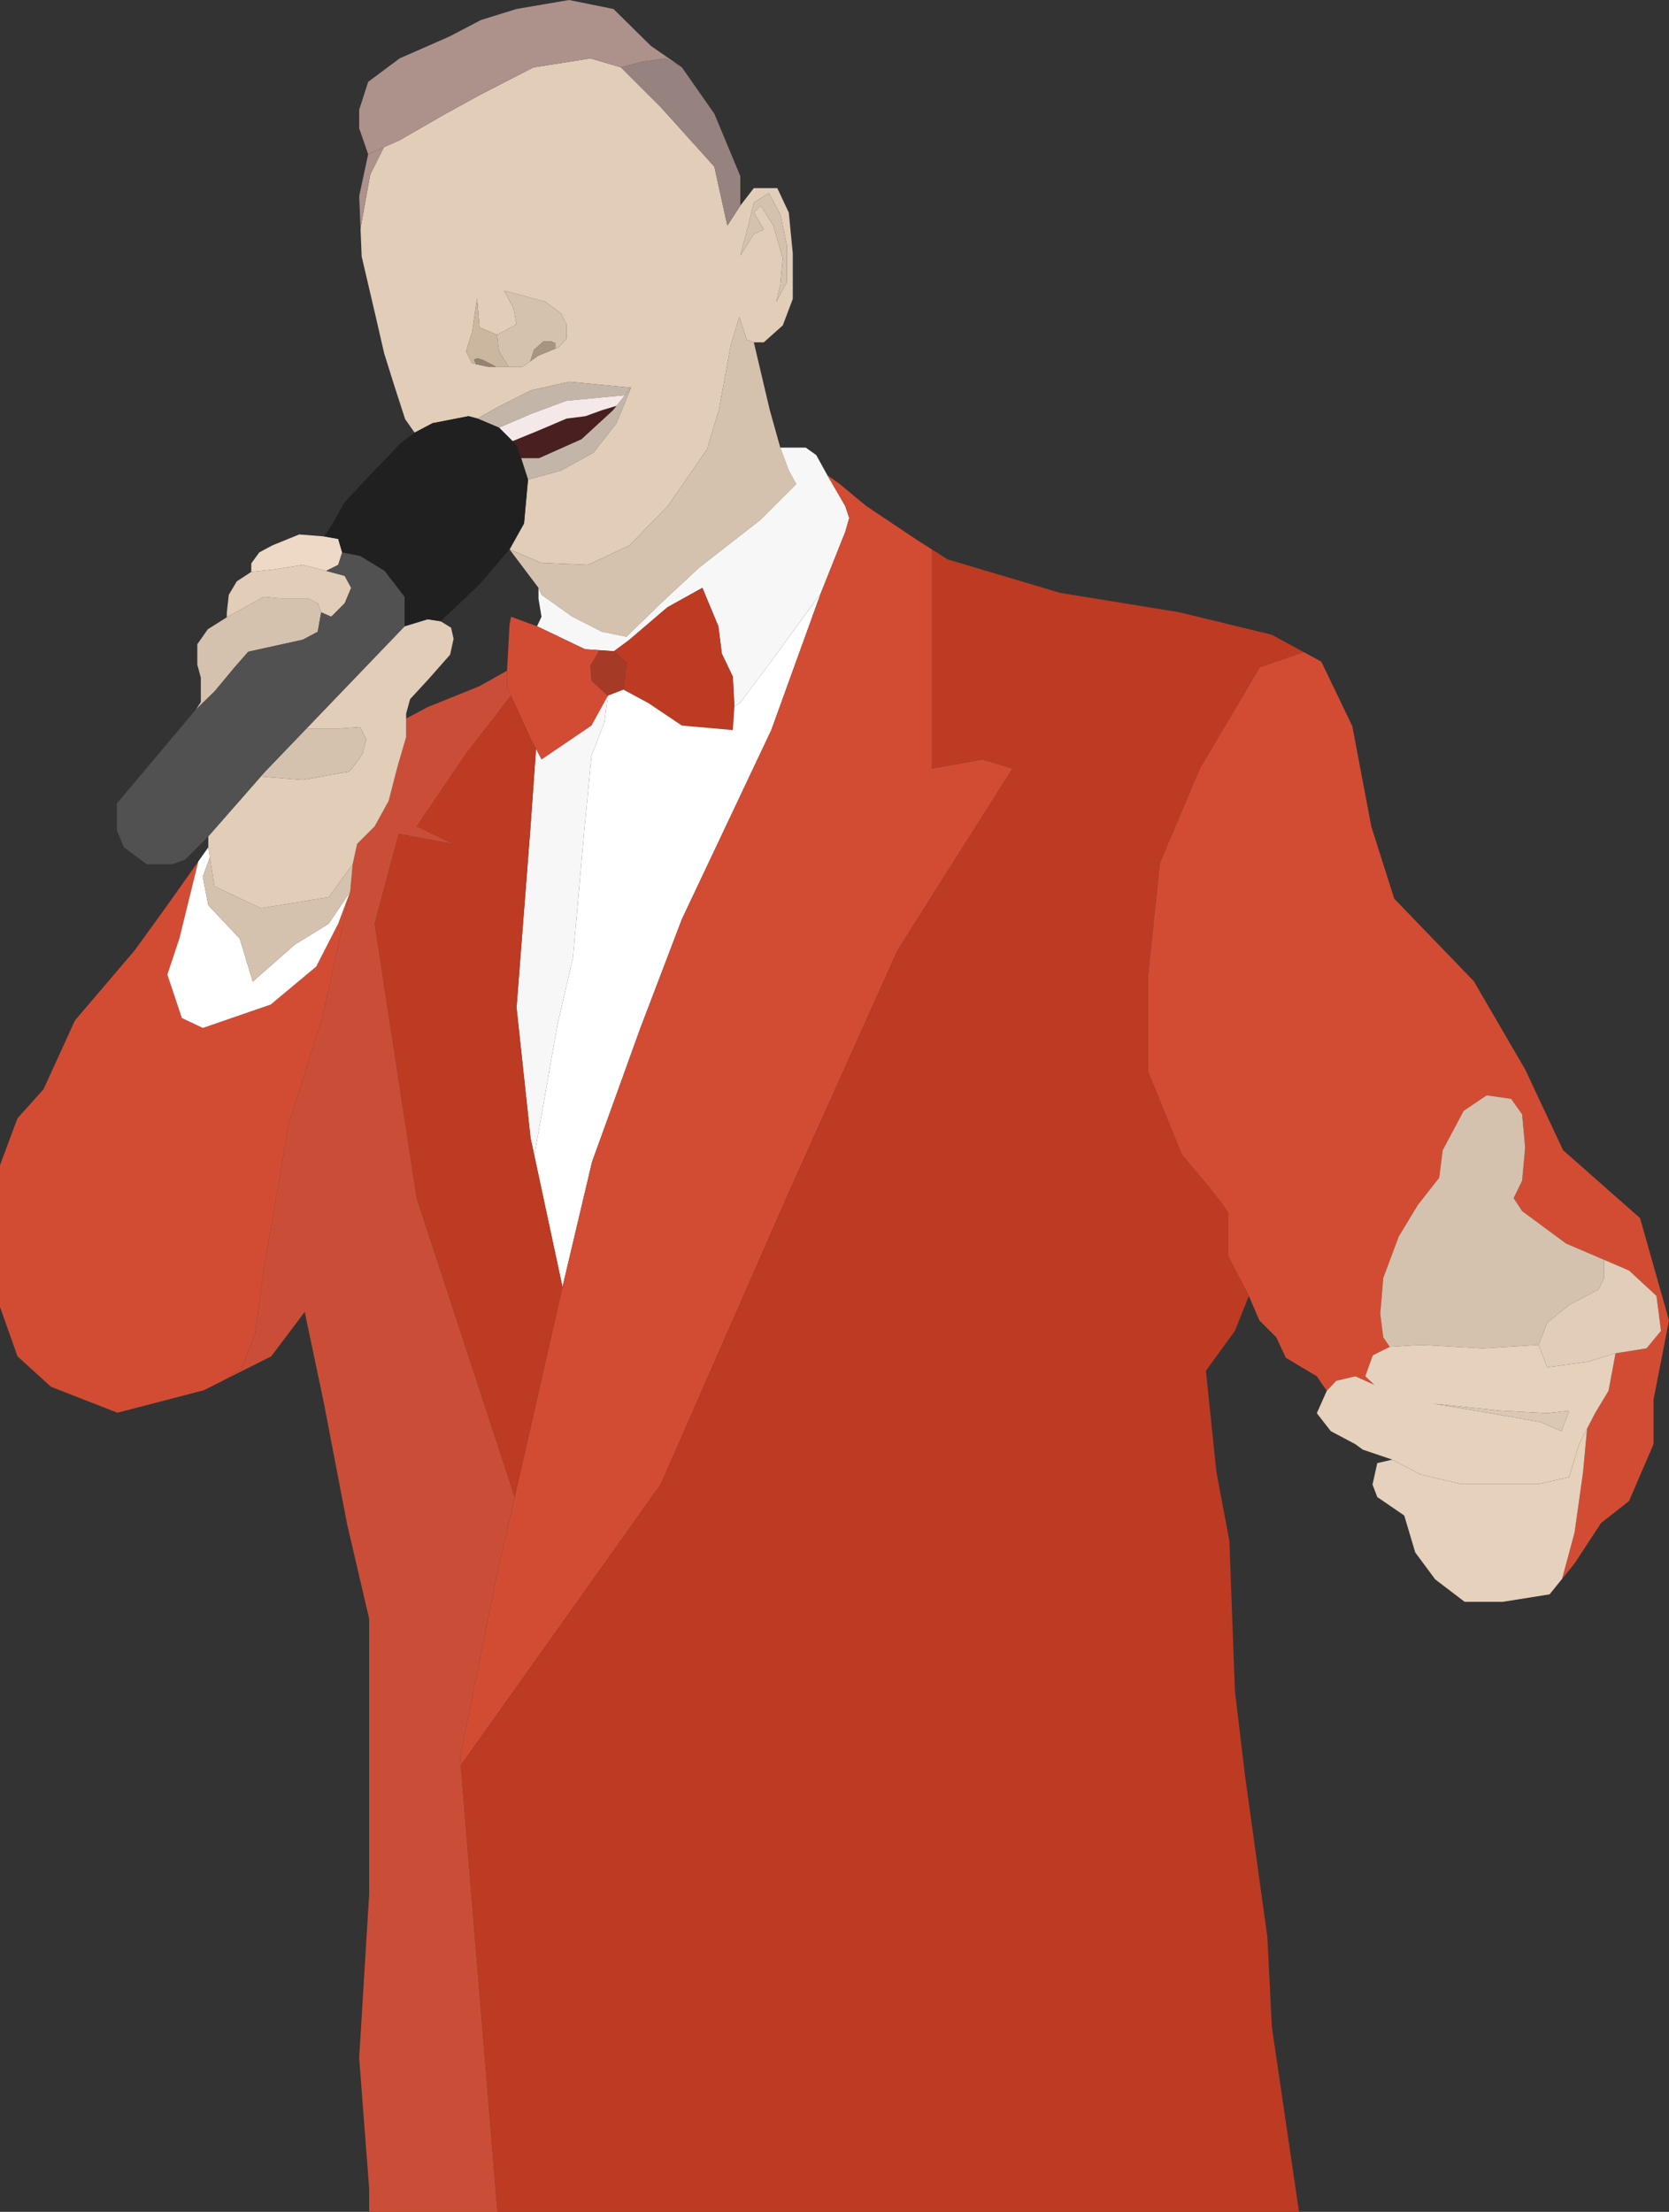 <svg width="203" height="269" fill="none" xmlns="http://www.w3.org/2000/svg"><rect width="100%" height="100%" fill="#333333" stroke="none"/><path fill-rule="evenodd" clip-rule="evenodd" d="M91.687 41.632h1.215l2.31-2.063 1.215-3.217V30.83l-.487-4.977-1.397-2.974h-2.856l-1.64 2.125-1.58 2.427-1.58-7.161-6.501-7.222-4.861-4.855L71.819 7.1l-6.927 1.092-6.38 3.277-4.314 2.367-5.59 3.216-1.914.85-1.67 3.338-1.174 6.554.14 3.399 1.702 7.282 1.033 4.491 1.215 3.884 1.337 4.127 1.154 1.639 2.187-1.153 4.375-.85 1.094.294 2.552-1.447 4.01-2.003 4.618-1.031 7.473.728-1.762 4.309-2.795 3.58-3.95 2.185-4.01 1.093-.486 5.34-1.762 3.156 3.89 1.639 5.65.242 5.043-2.367 4.678-4.794 4.74-6.858 1.458-4.794 1.458-7.95 1.033-3.399.912 2.792.85.303zm-.547-14.686l-1.093 4.127 1.64-2.61 1.215-.546-1.215-2.064.85-.85 1.52 2.428 1.154 3.945-.303 3.277-.487 2.064 1.276-2.428v-4.491l-.79-3.702-1.397-2.61-1.823 1.154-.547 2.306zm-24.79 9.77l1.884 1.396.668 1.335v1.76l-.972 1.032-.365.151-2.126.88-.942.668-.942.668h-4.192l-1.459-.319-.486-.106-.729-1.456.73-2.306.607-4.127.304 3.52 2.127.91 2.37-1.275-.365-1.942c-.345-.667-1.058-2.027-1.155-2.124-.097-.097 3.322.85 5.043 1.336z" fill="#E1CDB8"/><path d="M94.907 54.438l-1.275-4.552-1.945-8.254-.85-.303-.912-2.792-1.033 3.399-1.458 7.95-1.458 4.794-4.74 6.858-4.678 4.794-5.043 2.367-5.65-.242-3.89-1.64 3.524 4.674.365.85 3.767 2.67 3.585 1.82 2.977.607 4.193-4.066 4.618-4.309 7.473-5.826 4.375-4.37-.912-1.638-1.032-2.791zm-4.86-23.365l1.093-4.127.547-2.306 1.823-1.154 1.397 2.61.79 3.702v4.49l-1.276 2.429.486-2.064.304-3.277-1.154-3.945-1.52-2.427-.85.85 1.215 2.063-1.215.546-1.64 2.61zm-21.813 7.039l-1.884-1.395c-1.721-.486-5.14-1.433-5.043-1.336.097.097.81 1.457 1.154 2.124l.365 1.942-2.37 1.275.243 2.003 1.155 1.881h1.701l.942-.668.456-1.395 1.154-1.032h.912l.546.243v.636l.365-.15.972-1.033v-1.76l-.668-1.335z" fill="#D5C2AE"/><path d="M56.69 42.725l.728 1.456.486.106-.243-.53.365-.183.668.182 1.64.85h1.52L60.7 42.725l-.244-2.003-2.126-.91-.304-3.52-.608 4.127-.729 2.306z" fill="#CBB6A0"/><path d="M64.497 43.938l.942-.667 2.126-.88v-.637l-.546-.243h-.912l-1.154 1.032-.456 1.395z" fill="#A79582"/><path d="M59.363 44.606h.972l-1.64-.85-.669-.182-.365.182.243.531 1.459.319z" fill="#958371"/><path d="M90.047 25.004v-3.581l-3.16-7.586-3.95-5.644-.425-.295-1.58-.797-2.855.424-2.552.668 4.86 4.855 6.502 7.222 1.58 7.161 1.58-2.427z" fill="#96827E"/><path d="M79.17 5.583l-4.556-4.49L69.206 0l-6.38 1.092-4.314 1.336-3.828 2.002-6.076 2.67-3.828 2.853-1.093 3.398v2.246l1.093 3.156 1.914-.85 1.914-.85 5.59-3.216 4.314-2.367 6.38-3.277L71.819 7.1l3.706 1.092 2.552-.668 2.856-.424 1.58.797-3.342-2.315z" fill="#AD918B"/><path d="M44.78 18.753l-1.093 5.098.163 3.944 1.173-6.554 1.671-3.338-1.914.85z" fill="#AD918B"/><path d="M76.74 47.155l-7.473-.728-4.618 1.031-4.01 2.003-2.552 1.447 2.612 1.102 3.95-1.7 4.253-1.577 7.11-.668.728-.91z" fill="#C3B6A9"/><path d="M64.224 58.322l4.01-1.093 3.95-2.185 2.794-3.58 1.762-4.31-1.762 2.2-.425.532-3.828 3.52-5.165 2.306h-2.182l.846 2.61z" fill="#C3B6A9"/><path d="M70.725 53.406l3.828-3.52.425-.531-1.762.53-2.005.73-2.309.293-3.585 1.527-2.977 1.214.547.546.491 1.517h2.182l5.165-2.306z" fill="#4A1F1F"/><path d="M76.74 47.155l-.729.91-7.109.668-4.253 1.578-3.95 1.699 1.641 1.639 2.977-1.214 3.585-1.527 2.309-.294 2.005-.728 1.762-.531 1.762-2.2z" fill="#F4E8E8"/><path d="M100.619 57.775l-1.337-2.427-1.276-.91h-3.099l1.033 2.791.912 1.639-4.375 4.37-7.473 5.825-4.618 4.31-4.193 4.065-2.977-.606-3.585-1.821-3.767-2.67-.365-.85v1.335l.365 2.185-.547 1.153 5.833 2.792 1.762.121 1.762.121 1.884-1.395 4.618-3.945 4.253-2.367 1.944 4.673.426 3.338 1.336 2.791.183 3.642.668-.425 3.828-5.098 6.015-8.254 2.977-7.464.486-1.7-.486-1.456-2.187-3.763z" fill="#F7F7F7"/><path d="M89.135 88.787l.183-2.852-.183-3.642-1.336-2.791-.426-3.338-1.944-4.673-4.253 2.367-4.618 3.944-1.884 1.396 1.52 1.396-.365 3.277 3.038 1.639 4.07 2.73 6.198.547z" fill="#BD3B23"/><path d="M61.975 75.982l-.303 5.583v2.003l.471 1.032 2.384 5.219.669 1.274.668 1.275 6.076-4.127 2.005-3.641-2.005-1.821-.121-1.82 1.093-1.882-1.762-.121-5.833-2.792-3.16-1.153-.181.97z" fill="#D24C34"/><path d="M73.945 84.6l1.884-.729.364-3.277-1.519-1.396-1.762-.121-1.093 1.881.121 1.821 2.005 1.82z" fill="#A53A26"/><path d="M99.83 72.159l-6.016 8.253-3.828 5.098-.668.425-.183 2.852-6.197-.546-4.071-2.731-3.038-1.639-1.884.729-.425 3.216-1.58 4.127-.911 9.467-1.337 15.051-1.884 8.132-2.812 15.961 3.42 15.961 3.585-15.172 5.894-16.325 5.043-13.23 10.876-23 6.015-16.63z" fill="#fff"/><path d="M73.945 84.6l-2.005 3.64-6.076 4.128-.668-1.275-.669 9.468-1.7 21.969 1.7 15.84.469 2.184 2.812-15.961 1.884-8.132 1.337-15.051.911-9.467 1.58-4.127.425-3.216z" fill="#F7F7F7"/><path d="M111.434 65.604l-6.076-4.066-3.22-2.67-1.519-1.093 2.187 3.763.486 1.457-.486 1.699-2.977 7.465-6.015 16.628-10.876 23.001-5.043 13.23L72 141.343l-3.585 15.172-5.816 25.55-2.265 9.953-4.375 21.727.078.971 24.348-34.229 15.25-34.774 13.55-30.162 13.975-22.09-3.646-1.093-6.167 1.092V66.818l-1.914-1.214z" fill="#D24C34"/><path d="M64.527 138.37l-1.7-15.84 1.7-21.969.669-9.468-.669-1.274-2.384-5.22-5.454 7.04-6.015 8.861 4.375 2.124-6.562-1.214-2.917 10.924 5.104 33.379L62.6 182.065l5.816-25.55-3.42-15.961-.469-2.184zM158 269l-1.968-13.38-1.336-9.104-.547-10.924-2.734-19.784-1.216-10.196-.668-18.206-1.58-8.375-1.276-12.32 3.524-4.855 1.702-4.248-2.492-4.795v-5.219c0-.437-3.767-4.956-5.65-7.161l-4.132-10.135v-11.47l1.458-13.898 4.861-11.47 7.291-12.32 5.347-1.826-3.888-2.118-11.241-2.731-14.522-2.367-13.671-4.066-1.914-1.214V93.46l6.167-1.092 3.646 1.092-13.975 22.091-13.55 30.162-15.25 34.774-24.347 34.229L60.5 269H158z" fill="#BD3B23"/><path d="M32.993 164.951l4.07-5.401 2.31 10.984 2.855 14.869 2.674 11.47v33.5l-1.215 19.906 1.215 15.9V269H60.5l-4.462-54.284-.078-.971 4.375-21.727 2.265-9.953-11.926-36.352-5.104-33.379 2.917-10.924 6.562 1.214-4.375-2.124 6.015-8.86 5.454-7.04-.471-1.032v-2.003l-3.342 1.882-6.32 2.549-2.612 1.395v2.246L48.304 93.4l-1.032 4.005-1.702 3.095-2.126 2.124-.547 2.488-.304 3.338-3.403 15.354-4.07 12.927-2.978 17.357-1.094 8.011-1.7 4.369-2.249 1.448 5.894-2.965z" fill="#CA4E37"/><path d="M20.355 110.089l-3.95 5.462-7.291 8.557-3.828 8.375-3.16 3.52L0 141.707v17.236l2.127 6.008 4.07 3.702 8.082 3.156 10.511-2.731 2.31-1.162 2.247-1.448 1.701-4.369 1.094-8.011 2.977-17.357 4.071-12.927 3.403-15.354-1.458 3.884-2.674 5.219-5.529 4.613-8.263 2.852-2.552-1.214-1.762-5.28 1.458-4.369 2.309-9.389-3.767 5.323z" fill="#D24C34"/><path d="M42.593 108.45l-2.613 3.884-4.131 2.549-5.104 4.491-1.58-5.219-3.828-4.066-.668-3.459.855-2.367-.187-1.214-1.215 1.717-2.31 9.389-1.457 4.369 1.762 5.28 2.552 1.214 8.263-2.852 5.53-4.613 2.673-5.219 1.458-3.884z" fill="#fff"/><path d="M31.724 110.453l-5.658-2.67-.542-3.52-.855 2.367.668 3.459 3.828 4.066 1.58 5.219 5.104-4.491 4.131-2.549 2.613-3.884.304-3.338-2.917 4.006-8.256 1.335z" fill="#D5C2AE"/><path d="M25.337 101.714v1.335l.187 1.214.542 3.52 5.658 2.67 8.256-1.335 2.917-4.006.547-2.488 2.126-2.124 1.702-3.095 1.032-4.005 1.094-3.763v-2.853l.486-1.76 2.127-2.306 2.734-3.095.425-1.942-.303-1.335-1.276-.789-1.58-.243-2.795.85-11.944 12.441h3.984l2.552-.182.73 1.517-.426 1.7c-.486.748-1.531 2.245-1.823 2.245-.291 0-3.767.647-5.468.971l-5.097-.425-6.387 7.283z" fill="#E1CDB8"/><path d="M37.272 88.605l-5.07 5.28-.478.546 5.097.425c1.701-.324 5.177-.971 5.468-.971.292 0 1.337-1.497 1.823-2.246l.425-1.699-.729-1.517-2.552.182h-3.984zm-9.687-13.533l-2.309 1.456L24 78.348v2.489l.426 1.578v2.974l-.608.91 2.309-2.246 2.37-2.852 1.7-1.942 6.624-1.457 1.823-.97.425-2.367-.425-1.093-1.155-.607h-3.524l-1.884-.182-4.496 2.489z" fill="#D5C2AE"/><path d="M30.562 69.549L28.8 70.702l-.972 1.639-.243 2.184v.547l4.496-2.489 1.884.182h3.524l1.155.607.425 1.093 1.215.546 1.64-1.639.79-1.881-.79-1.457-2.248-.607-2.855-.728-3.464.547-2.795.303z" fill="#E1CDB8"/><path d="M39.433 65.24l-3.038-.243-3.28 1.335-1.58.85-.973 1.335v1.032l2.795-.303 3.464-.547 2.855.728 1.459-.728.486-1.517-.486-1.639-1.702-.303z" fill="#EDD9C5"/><path d="M151.901 157.608l1.276 2.974 2.065 2.063 1.155 2.488 3.767 2.246 1.215 1.76 1.155-1.214 2.309-.546 2.308 1.031-1.093-1.031.911-2.549 2.066-1.032-.79-1.153-.364-2.852.364-4.37 1.884-5.037 2.309-3.824 2.612-3.337.426-3.338 2.552-4.795 2.795-1.881 2.977.425 1.336 1.881.365 4.066-.365 4.006-1.032 2.124 1.032 1.578 5.347 3.945 4.618 1.976 3.038 1.301 3.342 3.095.547 4.248-1.762 2.124-3.767.607-.851 4.552-1.641 2.731-.972 1.881-.486 5.28-1.033 7.343-1.519 5.644 1.519-1.881 3.221-4.916 3.402-2.67 2.977-6.919v-5.401l1.884-9.649-3.524-12.442-9.357-8.253-4.618-9.832-6.258-10.742-9.661-10.013-2.795-8.8-2.309-12.198-3.767-7.83-2.127-1.158-5.347 1.826-7.291 12.32-4.861 11.47-1.458 13.898v11.47l4.132 10.135c1.883 2.205 5.65 6.724 5.65 7.161v5.219l2.492 4.795z" fill="#D24C34"/><path d="M23.818 86.299l-9.6 11.41v3.277l.85 2.063 2.795 2.063h3.038l1.58-.546 2.856-2.852 6.387-7.283.479-.546 5.069-5.28 11.944-12.441v-3.58l-2.43-3.157-2.978-1.82-2.187-.425-.486 1.517-1.459.728 2.249.607.79 1.457-.79 1.881-1.641 1.639-1.215-.546-.425 2.367-1.823.97-6.623 1.457-1.701 1.942-2.37 2.852-2.309 2.246z" fill="#515151"/><path d="M50.431 52.617l-1.64 1.214-4.01 4.187-2.856 3.035-1.641 2.913-.85 1.274 1.7.303.487 1.64 2.187.424 2.977 1.82 2.43 3.156v3.58l2.796-.849 1.58.243 4.678-4.43 3.706-4.31 1.762-3.155.487-5.34-.846-2.61-.491-1.517-.547-.546-1.64-1.639-2.613-1.102-1.094-.294-4.375.85-2.187 1.153z" fill="#212020"/><path d="M190.483 151.236l-5.347-3.945-1.032-1.578 1.032-2.124.365-4.006-.365-4.066-1.336-1.881-2.977-.425-2.795 1.881-2.552 4.795-.426 3.338-2.612 3.337-2.309 3.824-1.884 5.037-.364 4.37.364 2.852.79 1.153 3.767-.243 7.534.425 6.806-.425 1.032-2.67 2.674-2.185 3.585-1.881.668-1.396v-2.211l-4.618-1.976z" fill="#D5C2AE"/><path d="M196.499 164.587l3.767-.607 1.762-2.124-.547-4.248-3.342-3.095-3.038-1.301v2.211l-.668 1.396-3.585 1.881-2.674 2.185-1.032 2.67 1.032 2.731 4.922-.667 3.403-1.032z" fill="#E1CDB8"/><path d="M161.379 169.139l-1.215 2.731 1.701 2.184 2.978 1.578.911.668 3.585 1.214 3.463 1.82 4.922 1.153h9.418l3.706-.849 1.215-4.006.972-1.881.972-1.881 1.641-2.731.851-4.552-3.403 1.032-4.922.667-1.032-2.731-6.806.425-7.534-.425-3.767.243-2.066 1.032-.911 2.549 1.093 1.031 1.094 1.275 6.137 1.031 8.142.85 5.65.304 2.674-.304-.911 2.488-2.492-1.092-6.136-1.092-6.927-1.154-6.137-1.031-1.094-1.275-2.308-1.031-2.309.546-1.155 1.214z" fill="#E5D1BC"/><path fill-rule="evenodd" clip-rule="evenodd" d="M188.478 193.899l1.519-1.881 1.519-5.644 1.033-7.343.486-5.28-.972 1.881-1.215 4.006-3.706.849h-9.418l-4.922-1.153-3.463-1.82-1.823.424-.577 2.61.577 1.517 3.281 2.246 1.337 4.491 2.43 3.277 3.585 2.731h4.618l5.711-.911z" fill="#E5D1BC"/><path d="M182.524 171.566l-8.142-.85 6.927 1.154 6.136 1.092 2.492 1.092.911-2.488-2.674.304-5.65-.304z" fill="#DAC8B4"/></svg>